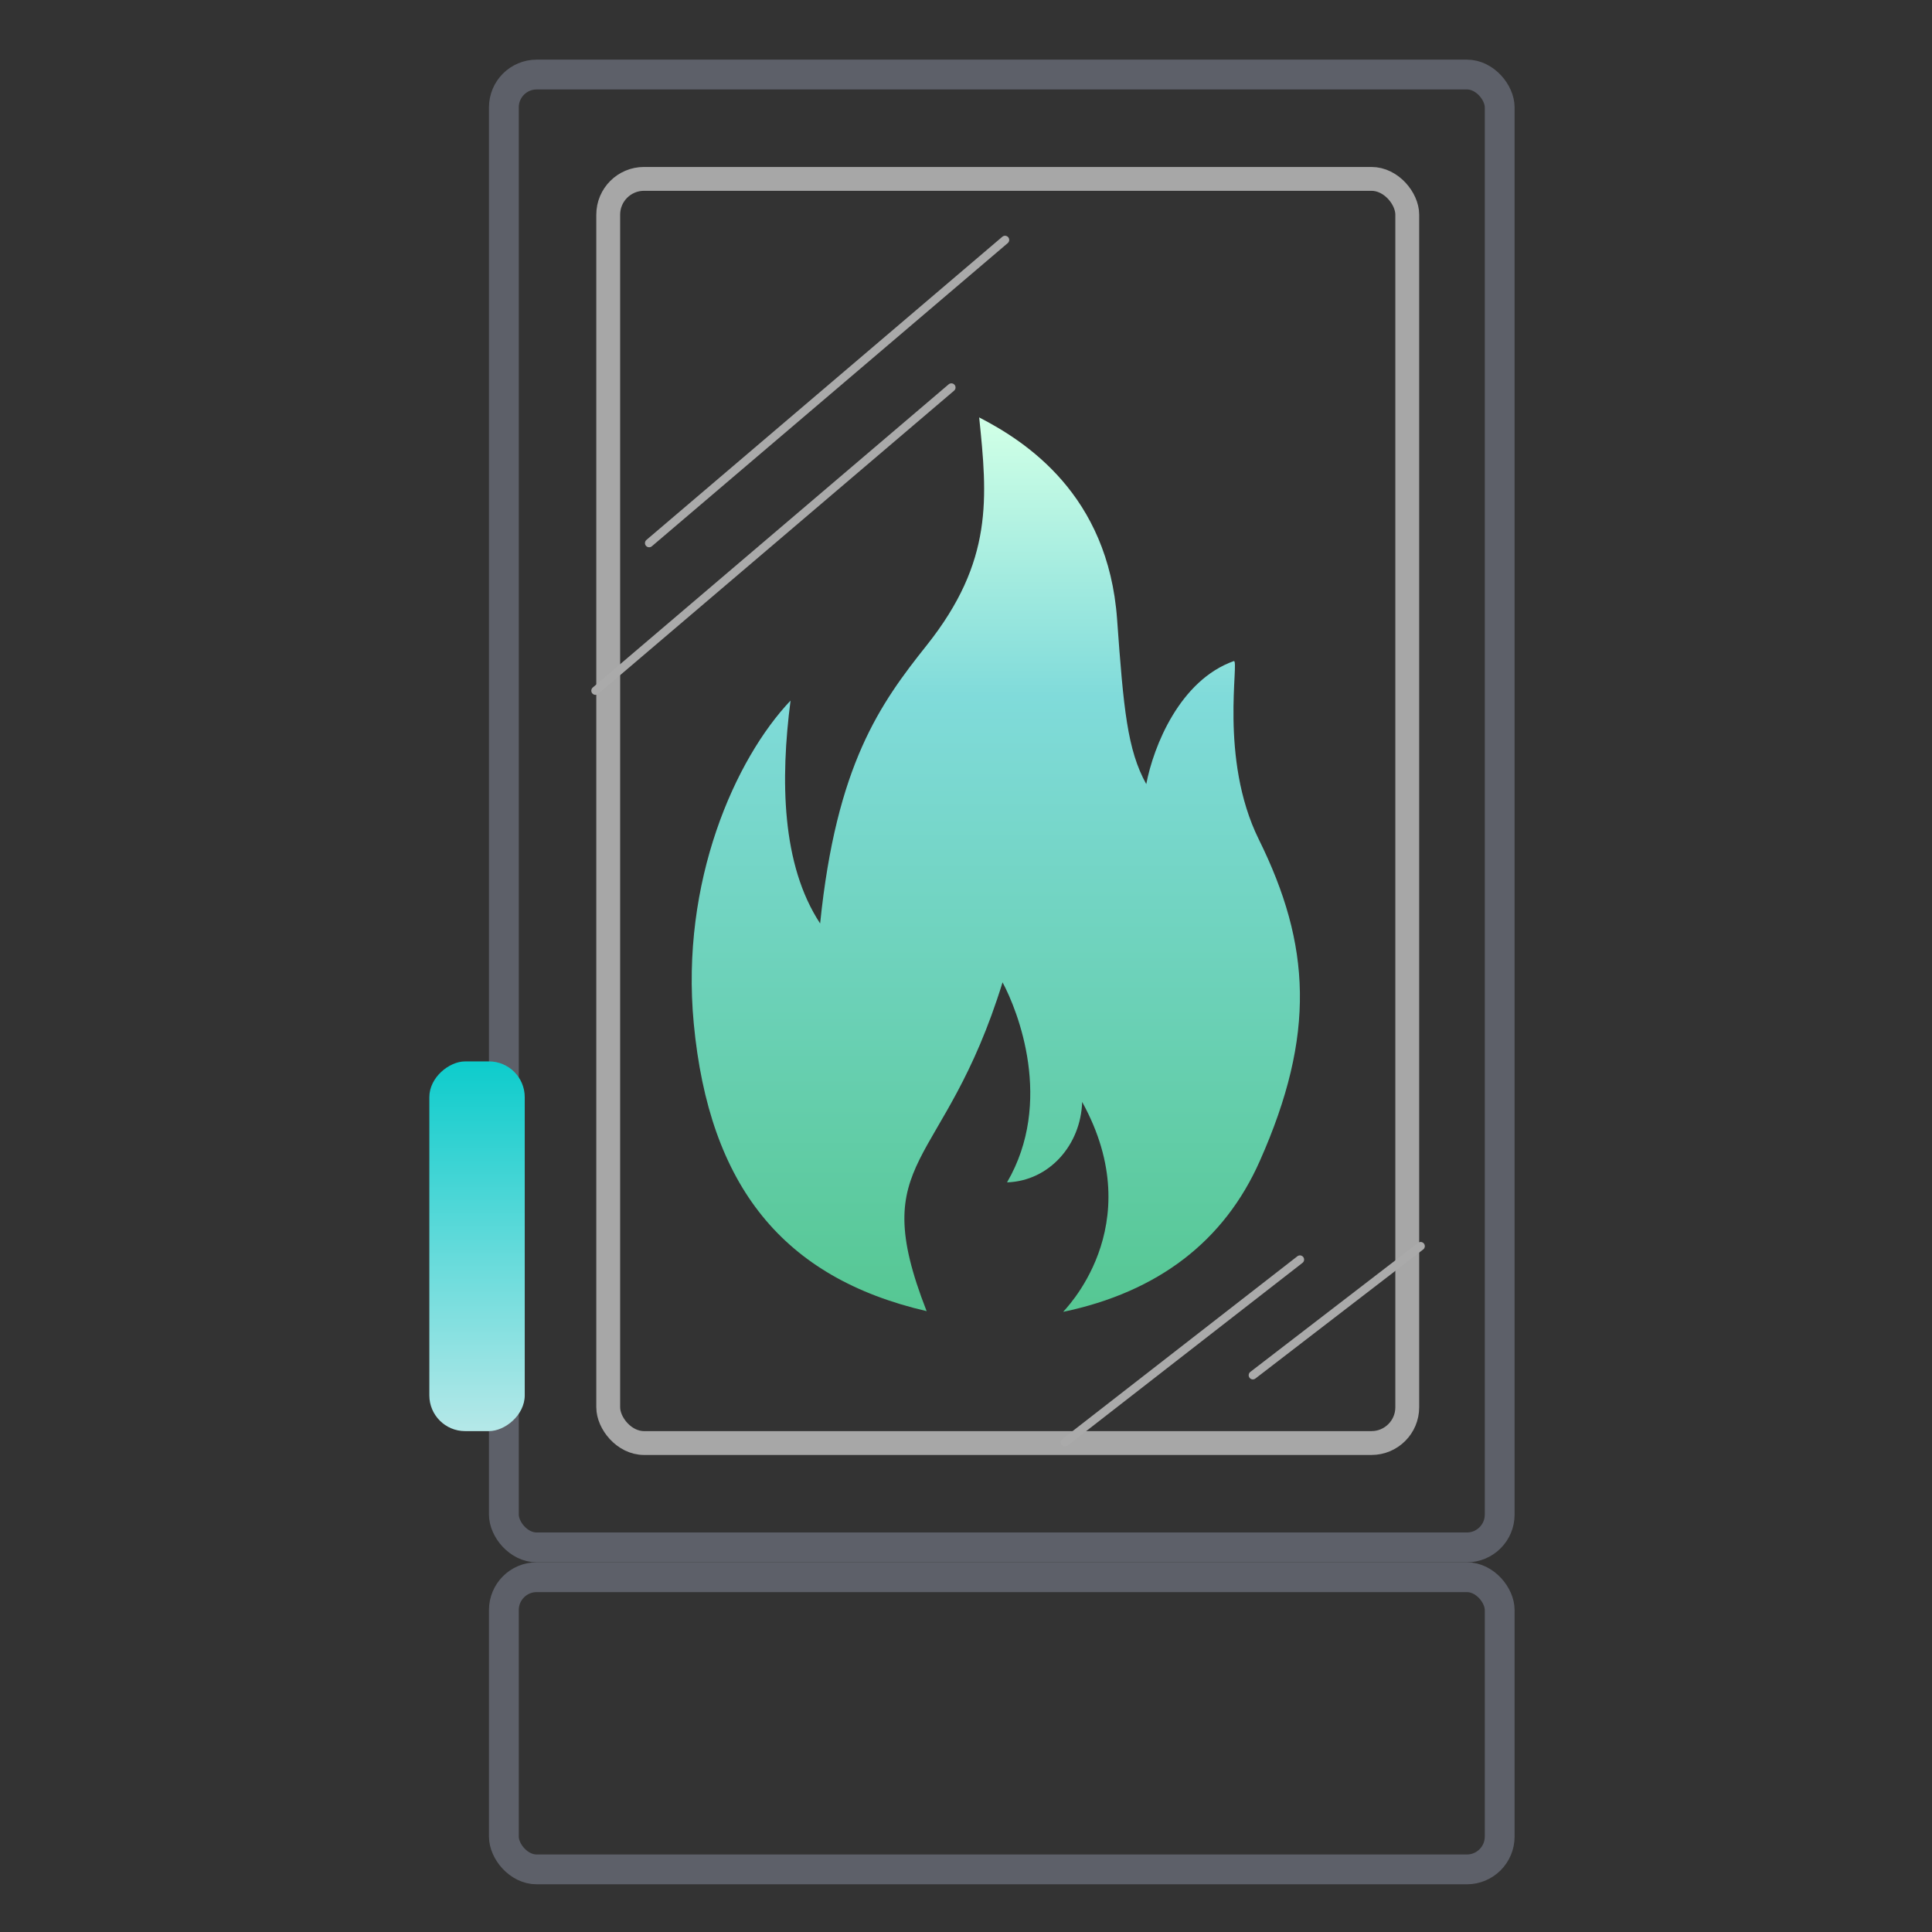 <svg width="162" height="162" viewBox="0 0 162 162" fill="none" xmlns="http://www.w3.org/2000/svg">
<rect x="0" y="0" width="162" height="162" fill="#333333" stroke="none"/>
<rect x="42.25" y="6.25" width="83.5" height="123.5" rx="2.75" stroke="#5D6069" stroke-width="2.5"/>
<rect x="51" y="15" width="67" height="106" rx="3" stroke="#A7A7A7" stroke-width="2"/>
<rect x="42.25" y="132.25" width="83.5" height="24.5" rx="2.75" stroke="#5D6069" stroke-width="2.5"/>
<rect x="44" y="89" width="31" height="8" rx="3" transform="rotate(90 44 89)" fill="url(#paint0_linear_303_2)"/>
<path d="M103.453 55.433C98.932 57.044 96.726 62.555 96.115 65.747C94.53 62.886 94.211 59.468 93.669 51.924C92.918 41.474 86.016 37.022 82.105 35C82.795 41.719 83.315 47.051 77.714 54.098C73.809 59.007 70.129 64.099 68.769 77.434C65.525 72.5 65.43 65.391 66.288 58.745C61.649 63.634 57.046 73.923 58.172 85.818C59.464 99.475 65.677 107.154 77.699 109.94C72.562 96.816 79.146 98.289 84.065 82.37C85.343 84.749 88.377 92.397 84.441 99.142C87.984 99.025 90.631 96.002 90.739 92.397C96.535 102.902 89.068 110.015 89.151 110C97.115 108.329 102.661 104.067 105.635 97.352C110.347 86.752 109.917 79.217 105.552 70.384C102.192 63.587 103.956 55.253 103.453 55.433Z" fill="url(#paint1_linear_303_2)"/>
<line x1="84.273" y1="20.118" x2="54.431" y2="45.539" stroke="#AAAAAA" stroke-width="0.7" stroke-linecap="round"/>
<line x1="79.773" y1="32.493" x2="49.931" y2="57.914" stroke="#AAAAAA" stroke-width="0.7" stroke-linecap="round"/>
<line x1="109.001" y1="105.616" x2="89.304" y2="120.936" stroke="#AAAAAA" stroke-width="0.7" stroke-linecap="round"/>
<line x1="119.123" y1="104.491" x2="105.053" y2="115.314" stroke="#AAAAAA" stroke-width="0.7" stroke-linecap="round"/>
<defs>
<linearGradient id="paint0_linear_303_2" x1="44" y1="93" x2="75" y2="93" gradientUnits="userSpaceOnUse">
<stop stop-color="#0DCCCC"/>
<stop offset="1" stop-color="#B5E8E8"/>
</linearGradient>
<linearGradient id="paint1_linear_303_2" x1="83.5" y1="35" x2="83.5" y2="110" gradientUnits="userSpaceOnUse">
<stop offset="0.014" stop-color="#CEFFE6"/>
<stop offset="0.312" stop-color="#80DBDA"/>
<stop offset="1" stop-color="#56C793"/>
</linearGradient>
</defs>
</svg>
